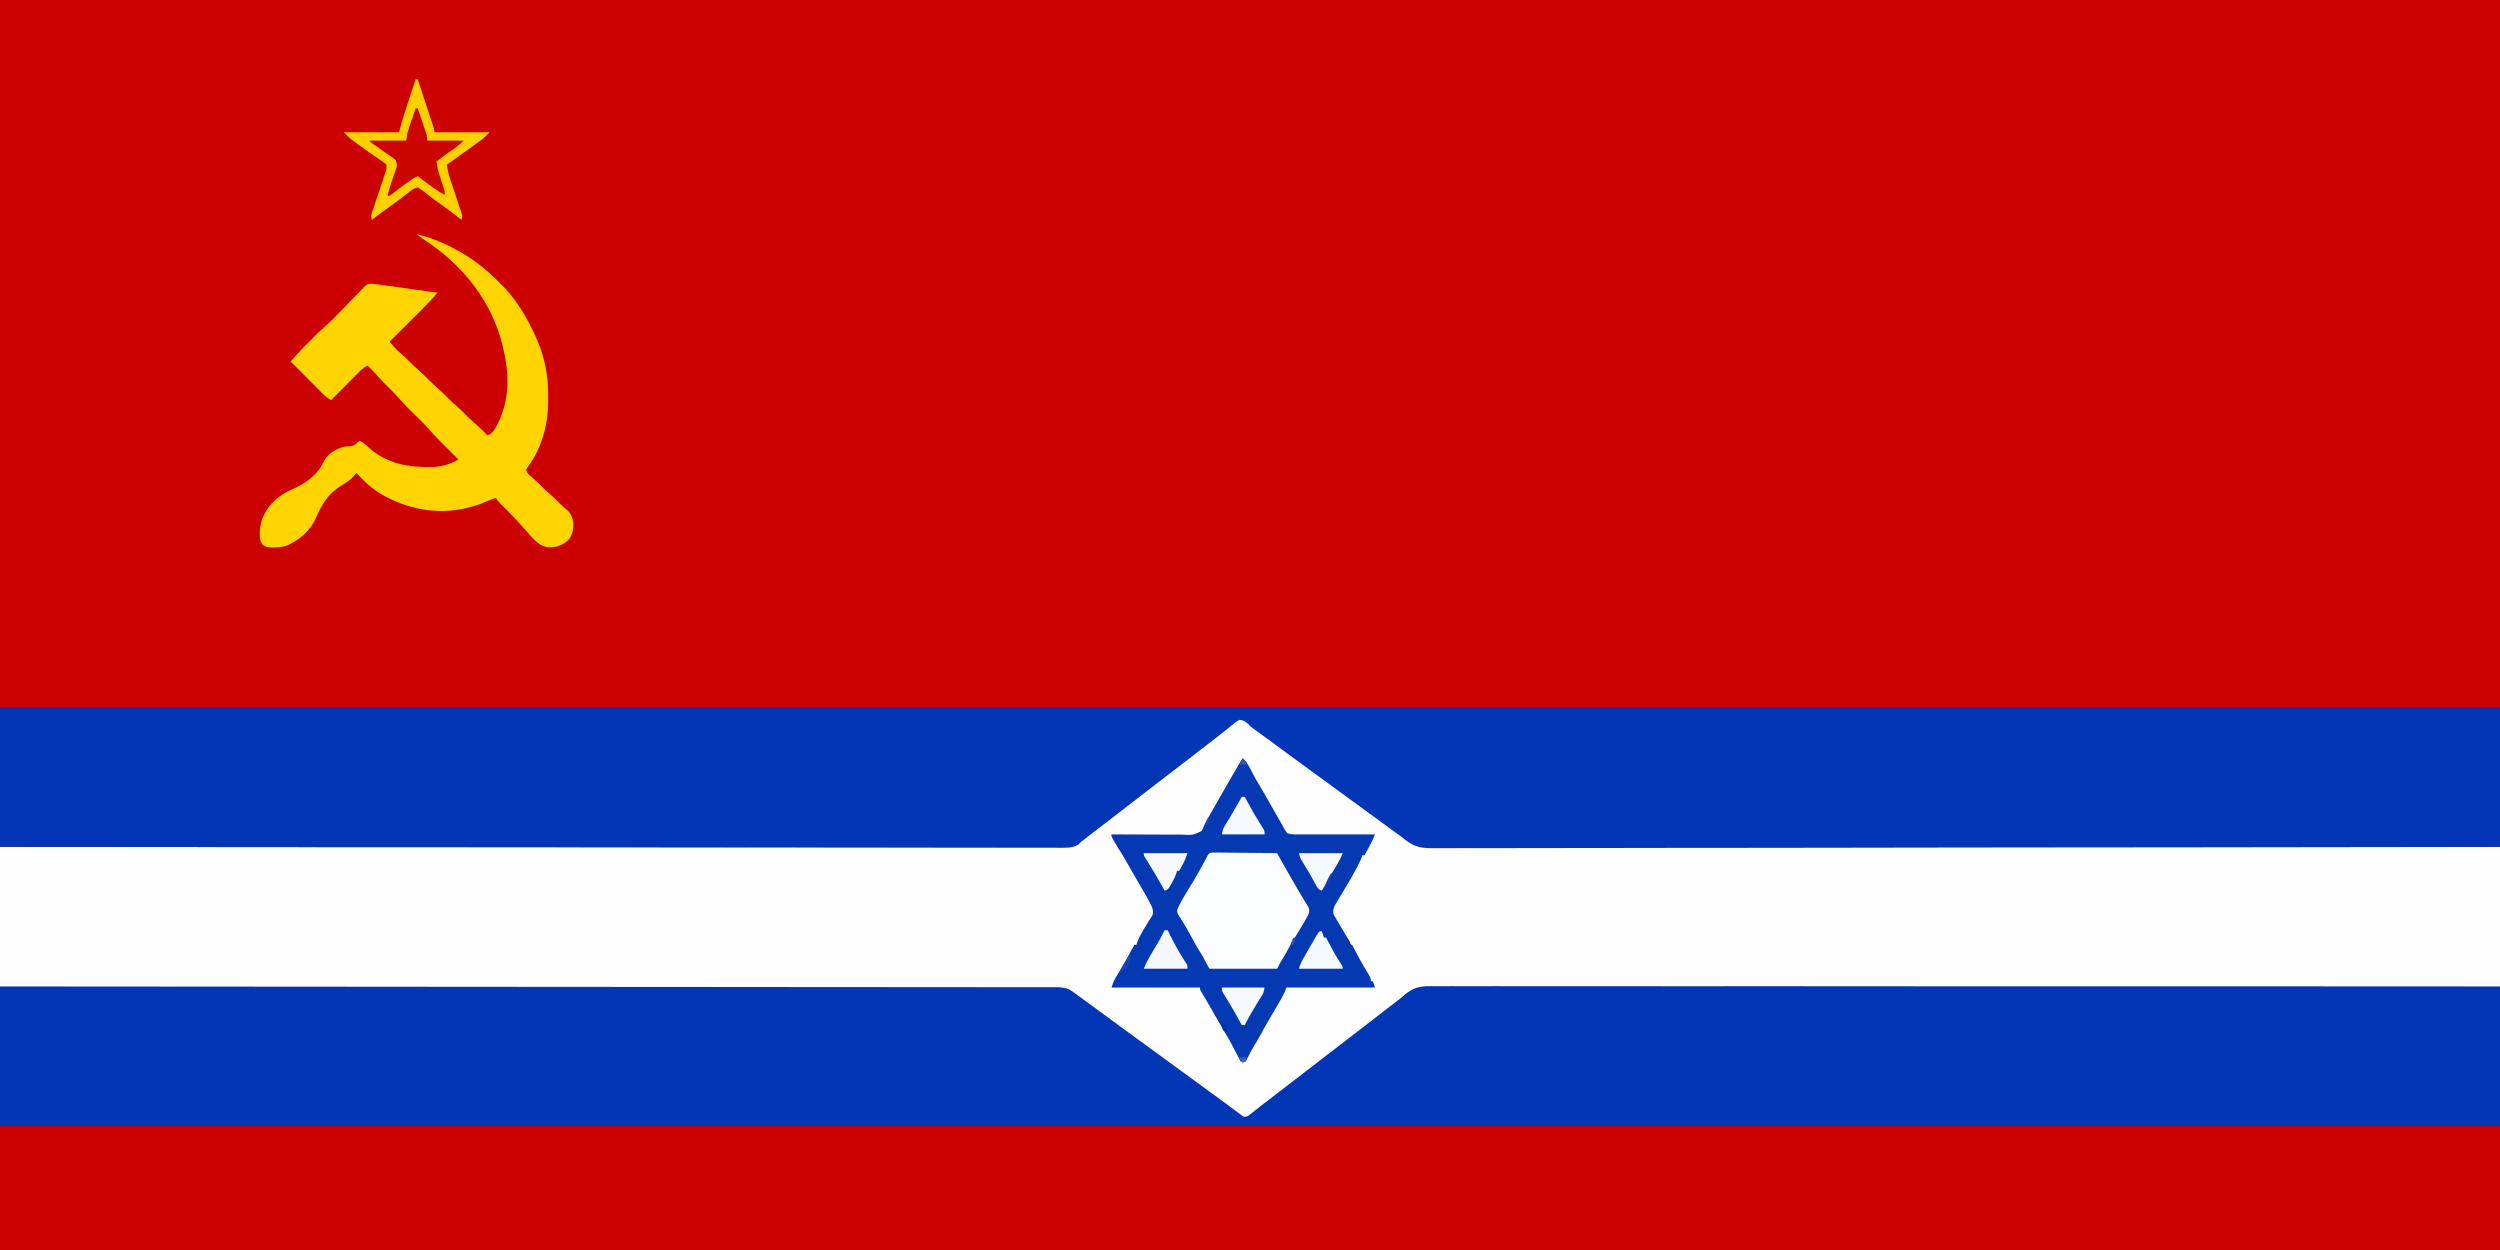 <?xml version="1.0" encoding="UTF-8"?>
<svg version="1.1" xmlns="http://www.w3.org/2000/svg" width="2400" height="1200">
<rect width="100%" height="100%" fill="#808080" stroke="none"/>
<path d="M0 0 C792 0 1584 0 2400 0 C2400 396 2400 792 2400 1200 C1608 1200 816 1200 0 1200 C0 804 0 408 0 0 Z " fill="#CC0000" transform="translate(0,0)"/>
<path d="M0 0 C3.876 1.866 6.328 4.197 9.461 7.105 C13.068 10.225 16.87 12.982 20.75 15.75 C21.524 16.302 22.298 16.854 23.095 17.423 C24.707 18.573 26.32 19.723 27.933 20.872 C31.943 23.75 35.908 26.688 39.875 29.625 C46.015 34.163 52.178 38.665 58.375 43.125 C65.377 48.165 72.331 53.267 79.27 58.395 C84.614 62.339 89.984 66.245 95.375 70.125 C102.377 75.165 109.331 80.267 116.27 85.395 C122.342 89.877 128.453 94.303 134.579 98.711 C141.095 103.406 147.56 108.169 154.008 112.957 C154.753 113.509 155.498 114.06 156.266 114.629 C156.916 115.112 157.566 115.595 158.235 116.092 C158.941 116.598 159.648 117.104 160.375 117.625 C161.256 118.306 162.137 118.987 163.045 119.689 C166.977 121.975 169.273 122.126 173.795 122.128 C174.526 122.134 175.256 122.14 176.009 122.146 C178.463 122.16 180.917 122.147 183.371 122.133 C185.153 122.137 186.936 122.144 188.718 122.152 C193.639 122.169 198.559 122.161 203.48 122.149 C208.825 122.14 214.17 122.155 219.514 122.167 C228.889 122.184 238.263 122.186 247.638 122.179 C261.578 122.169 275.518 122.181 289.457 122.198 C312.904 122.225 336.351 122.235 359.798 122.233 C383.021 122.232 406.243 122.239 429.466 122.257 C430.547 122.258 430.547 122.258 431.651 122.258 C438.236 122.263 444.821 122.269 451.406 122.274 C467.777 122.287 484.147 122.299 500.518 122.31 C501.636 122.311 501.636 122.311 502.777 122.312 C539.048 122.336 575.32 122.346 611.591 122.354 C624.179 122.357 636.767 122.36 649.355 122.363 C650.526 122.364 650.526 122.364 651.721 122.364 C688.009 122.373 724.297 122.393 760.585 122.416 C762.941 122.417 765.296 122.419 767.652 122.42 C783.263 122.43 798.874 122.44 814.485 122.45 C845.547 122.47 876.609 122.489 907.671 122.507 C909.15 122.508 910.63 122.509 912.109 122.51 C957.677 122.536 1003.244 122.558 1048.812 122.575 C1050.085 122.576 1051.358 122.576 1052.67 122.577 C1104.238 122.596 1155.807 122.61 1207.375 122.625 C1207.375 250.335 1207.375 378.045 1207.375 509.625 C415.375 509.625 -376.625 509.625 -1192.625 509.625 C-1192.625 381.915 -1192.625 254.205 -1192.625 122.625 C-1145.903 122.674 -1145.903 122.674 -1098.236 122.724 C-1077.439 122.744 -1056.641 122.763 -1035.843 122.78 C-1035.189 122.781 -1034.534 122.781 -1033.86 122.782 C-988.715 122.819 -943.57 122.84 -898.425 122.847 C-896.96 122.847 -895.494 122.848 -894.028 122.848 C-863.257 122.853 -832.487 122.856 -801.716 122.856 C-786.259 122.856 -770.802 122.856 -755.344 122.857 C-753.013 122.857 -750.681 122.857 -748.349 122.857 C-712.452 122.859 -676.554 122.871 -640.656 122.913 C-639.884 122.913 -639.113 122.914 -638.318 122.915 C-625.877 122.93 -613.436 122.945 -600.995 122.96 C-565.155 123.005 -529.315 123.043 -493.475 123.039 C-492.369 123.039 -492.369 123.039 -491.241 123.039 C-475.055 123.037 -458.868 123.032 -442.682 123.024 C-436.169 123.021 -429.656 123.018 -423.143 123.016 C-422.43 123.015 -421.717 123.015 -420.983 123.015 C-398.028 123.006 -375.074 123.035 -352.12 123.084 C-328.346 123.134 -304.573 123.142 -280.8 123.101 C-267.095 123.078 -253.39 123.089 -239.685 123.148 C-230.529 123.184 -221.373 123.177 -212.217 123.134 C-207 123.111 -201.785 123.107 -196.569 123.156 C-191.815 123.2 -187.066 123.188 -182.313 123.133 C-180.611 123.123 -178.908 123.132 -177.206 123.165 C-164.204 123.398 -156.943 119.606 -147.242 111.04 C-145.102 109.167 -142.853 107.453 -140.582 105.742 C-139.199 104.663 -137.818 103.582 -136.438 102.5 C-134.913 101.31 -133.388 100.12 -131.863 98.93 C-131.14 98.365 -130.416 97.8 -129.67 97.218 C-126.832 95.007 -123.979 92.815 -121.125 90.625 C-116.024 86.71 -110.947 82.765 -105.875 78.812 C-97.807 72.528 -89.692 66.309 -81.562 60.105 C-76.572 56.292 -71.6 52.456 -66.625 48.625 C-65.003 47.377 -63.382 46.13 -61.76 44.883 C-60.669 44.044 -59.579 43.205 -58.488 42.365 C-55.843 40.331 -53.198 38.297 -50.551 36.266 C-44.307 31.471 -38.085 26.651 -31.875 21.812 C-25.664 16.976 -19.438 12.161 -13.188 7.375 C-12.472 6.826 -11.756 6.277 -11.019 5.712 C-10.021 4.949 -10.021 4.949 -9.004 4.172 C-8.131 3.504 -8.131 3.504 -7.24 2.823 C-2.88 -0.411 -2.88 -0.411 0 0 Z " fill="#0236B7" transform="translate(1192.625,690.375)"/>
<path d="M0 0 C3.876 1.866 6.328 4.197 9.461 7.105 C13.068 10.225 16.87 12.982 20.75 15.75 C21.524 16.302 22.298 16.854 23.095 17.423 C24.707 18.573 26.32 19.723 27.933 20.872 C31.943 23.75 35.908 26.688 39.875 29.625 C46.015 34.163 52.178 38.665 58.375 43.125 C65.377 48.165 72.331 53.267 79.27 58.395 C84.614 62.339 89.984 66.245 95.375 70.125 C102.377 75.165 109.331 80.267 116.27 85.395 C122.342 89.877 128.453 94.303 134.579 98.711 C141.095 103.406 147.56 108.169 154.008 112.957 C154.753 113.509 155.498 114.06 156.266 114.629 C156.916 115.112 157.566 115.595 158.235 116.092 C158.941 116.598 159.648 117.104 160.375 117.625 C161.256 118.306 162.137 118.987 163.045 119.689 C166.977 121.975 169.273 122.126 173.795 122.128 C174.526 122.134 175.256 122.14 176.009 122.146 C178.463 122.16 180.917 122.147 183.371 122.133 C185.153 122.137 186.936 122.144 188.718 122.152 C193.639 122.169 198.559 122.161 203.48 122.149 C208.825 122.14 214.17 122.155 219.514 122.167 C228.889 122.184 238.263 122.186 247.638 122.179 C261.578 122.169 275.518 122.181 289.457 122.198 C312.904 122.225 336.351 122.235 359.798 122.233 C383.021 122.232 406.243 122.239 429.466 122.257 C430.547 122.258 430.547 122.258 431.651 122.258 C438.236 122.263 444.821 122.269 451.406 122.274 C467.777 122.287 484.147 122.299 500.518 122.31 C501.636 122.311 501.636 122.311 502.777 122.312 C539.048 122.336 575.32 122.346 611.591 122.354 C624.179 122.357 636.767 122.36 649.355 122.363 C650.526 122.364 650.526 122.364 651.721 122.364 C688.009 122.373 724.297 122.393 760.585 122.416 C762.941 122.417 765.296 122.419 767.652 122.42 C783.263 122.43 798.874 122.44 814.485 122.45 C845.547 122.47 876.609 122.489 907.671 122.507 C909.15 122.508 910.63 122.509 912.109 122.51 C988.532 122.554 1064.955 122.582 1141.378 122.606 C1142.976 122.606 1142.976 122.606 1144.605 122.607 C1165.529 122.613 1186.452 122.619 1207.375 122.625 C1207.375 166.845 1207.375 211.065 1207.375 256.625 C1194.35 256.615 1181.324 256.606 1167.904 256.596 C1159.067 256.589 1150.23 256.583 1141.393 256.577 C1140.245 256.577 1139.097 256.576 1137.914 256.575 C1061.91 256.525 985.906 256.486 909.902 256.488 C908.42 256.488 906.938 256.488 905.456 256.488 C874.349 256.488 843.242 256.491 812.134 256.496 C796.508 256.499 780.882 256.501 765.255 256.503 C762.898 256.503 760.541 256.503 758.184 256.503 C721.889 256.508 685.594 256.504 649.299 256.475 C648.519 256.474 647.739 256.474 646.935 256.473 C634.354 256.463 621.773 256.452 609.193 256.441 C572.954 256.41 536.715 256.384 500.476 256.393 C499.731 256.393 498.986 256.394 498.218 256.394 C481.856 256.398 465.494 256.405 449.133 256.414 C442.549 256.418 435.966 256.421 429.382 256.424 C428.662 256.424 427.941 256.425 427.199 256.425 C403.987 256.436 380.776 256.416 357.565 256.379 C333.53 256.341 309.496 256.338 285.462 256.376 C271.602 256.397 257.744 256.39 243.885 256.343 C234.63 256.315 225.376 256.322 216.121 256.36 C210.845 256.38 205.571 256.384 200.295 256.344 C195.493 256.308 190.693 256.319 185.89 256.365 C184.166 256.374 182.443 256.366 180.719 256.34 C167.936 256.154 161.8 258.922 152.375 267.625 C150.239 269.336 148.062 270.978 145.875 272.625 C145.268 273.092 144.661 273.559 144.036 274.04 C141.459 276.023 138.88 278.005 136.301 279.984 C130.057 284.779 123.835 289.599 117.625 294.438 C109.557 300.722 101.442 306.941 93.312 313.145 C89.355 316.168 85.41 319.208 81.465 322.246 C79.417 323.823 77.367 325.399 75.316 326.973 C69.067 331.771 62.84 336.595 56.625 341.438 C48.557 347.722 40.442 353.941 32.312 360.145 C29.947 361.952 27.586 363.764 25.227 365.58 C23.661 366.785 22.092 367.988 20.523 369.191 C18.267 370.936 16.023 372.692 13.789 374.465 C13.197 374.931 12.605 375.396 11.995 375.876 C10.858 376.771 9.726 377.672 8.599 378.579 C4.712 381.625 4.712 381.625 1.375 381.625 C-0.424 380.546 -0.424 380.546 -2.441 379.02 C-3.196 378.455 -3.951 377.89 -4.729 377.309 C-5.54 376.691 -6.351 376.074 -7.188 375.438 C-8.917 374.141 -10.648 372.846 -12.379 371.551 C-13.696 370.562 -13.696 370.562 -15.04 369.553 C-18.868 366.698 -22.744 363.91 -26.625 361.125 C-33.628 356.086 -40.581 350.983 -47.52 345.855 C-52.864 341.911 -58.234 338.005 -63.625 334.125 C-70.627 329.085 -77.581 323.983 -84.52 318.855 C-89.864 314.911 -95.234 311.005 -100.625 307.125 C-110.819 299.785 -120.919 292.32 -131.021 284.854 C-139.861 278.323 -148.715 271.812 -157.625 265.375 C-158.385 264.826 -159.145 264.277 -159.928 263.711 C-166.981 258.567 -166.981 258.567 -175.564 257.37 C-176.636 257.365 -176.636 257.365 -177.73 257.36 C-180.149 257.352 -182.567 257.358 -184.986 257.363 C-186.736 257.36 -188.486 257.356 -190.236 257.351 C-195.08 257.34 -199.925 257.342 -204.77 257.346 C-210.026 257.347 -215.283 257.337 -220.54 257.329 C-229.765 257.316 -238.99 257.31 -248.215 257.309 C-261.932 257.308 -275.65 257.295 -289.367 257.28 C-312.439 257.255 -335.511 257.239 -358.583 257.228 C-381.437 257.218 -404.29 257.203 -427.144 257.183 C-428.208 257.182 -428.208 257.182 -429.293 257.181 C-435.772 257.175 -442.25 257.17 -448.729 257.164 C-464.835 257.149 -480.941 257.136 -497.047 257.122 C-497.78 257.122 -498.514 257.121 -499.27 257.12 C-534.963 257.091 -570.657 257.069 -606.351 257.047 C-618.74 257.039 -631.129 257.032 -643.518 257.024 C-644.287 257.024 -645.055 257.023 -645.847 257.023 C-681.555 257 -717.263 256.973 -752.971 256.944 C-755.289 256.942 -757.607 256.941 -759.925 256.939 C-775.284 256.926 -790.644 256.914 -806.004 256.901 C-836.566 256.876 -867.129 256.852 -897.692 256.828 C-899.147 256.827 -900.603 256.826 -902.059 256.825 C-977.264 256.765 -1052.469 256.715 -1127.674 256.666 C-1129.246 256.665 -1129.246 256.665 -1130.85 256.664 C-1151.441 256.651 -1172.033 256.638 -1192.625 256.625 C-1192.625 212.405 -1192.625 168.185 -1192.625 122.625 C-1173.304 122.646 -1173.304 122.646 -1153.592 122.668 C-1144.853 122.677 -1136.113 122.686 -1127.374 122.695 C-1125.671 122.697 -1125.671 122.697 -1123.934 122.698 C-1048.764 122.774 -973.595 122.835 -898.425 122.847 C-896.96 122.847 -895.494 122.848 -894.028 122.848 C-863.257 122.853 -832.487 122.856 -801.716 122.856 C-786.259 122.856 -770.802 122.856 -755.344 122.857 C-753.013 122.857 -750.681 122.857 -748.349 122.857 C-712.452 122.859 -676.554 122.871 -640.656 122.913 C-639.884 122.913 -639.113 122.914 -638.318 122.915 C-625.877 122.93 -613.436 122.945 -600.995 122.96 C-565.155 123.005 -529.315 123.043 -493.475 123.039 C-492.369 123.039 -492.369 123.039 -491.241 123.039 C-475.055 123.037 -458.868 123.032 -442.682 123.024 C-436.169 123.021 -429.656 123.018 -423.143 123.016 C-422.43 123.015 -421.717 123.015 -420.983 123.015 C-398.028 123.006 -375.074 123.035 -352.12 123.084 C-328.346 123.134 -304.573 123.142 -280.8 123.101 C-267.095 123.078 -253.39 123.089 -239.685 123.148 C-230.529 123.184 -221.373 123.177 -212.217 123.134 C-207 123.111 -201.785 123.107 -196.569 123.156 C-191.815 123.2 -187.066 123.188 -182.313 123.133 C-180.611 123.123 -178.908 123.132 -177.206 123.165 C-164.204 123.398 -156.943 119.606 -147.242 111.04 C-145.102 109.167 -142.853 107.453 -140.582 105.742 C-139.199 104.663 -137.818 103.582 -136.438 102.5 C-134.913 101.31 -133.388 100.12 -131.863 98.93 C-131.14 98.365 -130.416 97.8 -129.67 97.218 C-126.832 95.007 -123.979 92.815 -121.125 90.625 C-116.024 86.71 -110.947 82.765 -105.875 78.812 C-97.807 72.528 -89.692 66.309 -81.562 60.105 C-76.572 56.292 -71.6 52.456 -66.625 48.625 C-65.003 47.377 -63.382 46.13 -61.76 44.883 C-60.669 44.044 -59.579 43.205 -58.488 42.365 C-55.843 40.331 -53.198 38.297 -50.551 36.266 C-44.307 31.471 -38.085 26.651 -31.875 21.812 C-25.664 16.976 -19.438 12.161 -13.188 7.375 C-12.472 6.826 -11.756 6.277 -11.019 5.712 C-10.021 4.949 -10.021 4.949 -9.004 4.172 C-8.131 3.504 -8.131 3.504 -7.24 2.823 C-2.88 -0.411 -2.88 -0.411 0 0 Z " fill="#FEFEFE" transform="translate(1192.625,690.375)"/>
<path d="M0 0 C792 0 1584 0 2400 0 C2400 44.22 2400 88.44 2400 134 C2352.513 134.081 2352.513 134.081 2334.092 134.111 C2332.372 134.114 2332.372 134.114 2330.618 134.117 C2254.697 134.24 2178.776 134.352 2102.856 134.423 C2101.375 134.425 2099.895 134.426 2098.414 134.428 C2067.34 134.457 2036.265 134.484 2005.19 134.509 C1989.58 134.521 1973.97 134.534 1958.36 134.547 C1956.005 134.549 1953.651 134.551 1951.296 134.553 C1915.04 134.584 1878.785 134.623 1842.529 134.687 C1841.36 134.689 1841.36 134.689 1840.167 134.691 C1827.601 134.713 1815.035 134.736 1802.468 134.759 C1766.27 134.825 1730.071 134.885 1693.872 134.911 C1693.128 134.912 1692.383 134.912 1691.616 134.913 C1675.271 134.925 1658.926 134.934 1642.581 134.94 C1636.004 134.943 1629.427 134.946 1622.85 134.949 C1622.13 134.949 1621.41 134.949 1620.669 134.95 C1597.483 134.961 1574.298 135.003 1551.113 135.063 C1527.104 135.124 1503.095 135.15 1479.086 135.135 C1465.243 135.127 1451.4 135.148 1437.557 135.208 C1428.311 135.245 1419.066 135.247 1409.82 135.218 C1404.551 135.203 1399.283 135.204 1394.013 135.249 C1389.215 135.289 1384.419 135.284 1379.621 135.241 C1377.9 135.234 1376.179 135.244 1374.458 135.272 C1361.614 135.472 1354.701 132.308 1345 124 C1343.467 122.874 1341.924 121.759 1340.363 120.672 C1339.013 119.699 1337.662 118.725 1336.312 117.75 C1335.566 117.211 1334.82 116.672 1334.051 116.117 C1327.707 111.528 1321.404 106.885 1315.107 102.231 C1309.762 98.286 1304.391 94.381 1299 90.5 C1291.998 85.46 1285.044 80.358 1278.105 75.23 C1272.761 71.286 1267.391 67.38 1262 63.5 C1253.422 57.323 1244.91 51.061 1236.409 44.779 C1233.163 42.382 1229.915 39.987 1226.666 37.593 C1225.069 36.416 1223.473 35.239 1221.877 34.061 C1218.132 31.299 1214.381 28.547 1210.613 25.816 C1209.928 25.318 1209.242 24.82 1208.536 24.307 C1207.266 23.385 1205.993 22.466 1204.718 21.55 C1202.267 19.769 1200.037 18.039 1197.965 15.82 C1195.276 13.329 1193.672 12.441 1190 12 C1186.962 13.48 1184.512 15.582 1181.938 17.75 C1180.414 18.975 1178.891 20.201 1177.367 21.426 C1176.249 22.344 1176.249 22.344 1175.108 23.28 C1172.307 25.565 1169.442 27.751 1166.562 29.938 C1161.444 33.877 1156.346 37.843 1151.25 41.812 C1143.182 48.097 1135.067 54.316 1126.937 60.52 C1121.947 64.333 1116.975 68.169 1112 72 C1110.378 73.248 1108.757 74.495 1107.135 75.742 C1106.044 76.581 1104.954 77.42 1103.863 78.26 C1101.218 80.294 1098.573 82.328 1095.926 84.359 C1089.682 89.154 1083.46 93.974 1077.25 98.812 C1069.861 104.568 1062.435 110.273 1054.988 115.953 C1052.417 117.915 1049.852 119.883 1047.293 121.859 C1046.713 122.307 1046.134 122.755 1045.536 123.216 C1044 124.403 1042.465 125.592 1040.93 126.781 C1039.479 127.88 1039.479 127.88 1038 129 C1037.134 129.858 1036.269 130.716 1035.377 131.6 C1029.334 135.844 1021.106 134.674 1014.037 134.615 C1012.271 134.619 1010.504 134.625 1008.738 134.633 C1003.866 134.648 998.994 134.632 994.122 134.611 C988.828 134.594 983.535 134.606 978.241 134.614 C968.958 134.625 959.675 134.616 950.392 134.596 C936.588 134.566 922.784 134.564 908.98 134.569 C885.761 134.575 862.542 134.559 839.323 134.529 C816.327 134.499 793.332 134.48 770.336 134.474 C769.622 134.474 768.908 134.474 768.172 134.474 C761.651 134.472 755.129 134.471 748.608 134.47 C732.395 134.466 716.183 134.462 699.97 134.456 C699.232 134.455 698.494 134.455 697.733 134.455 C661.816 134.442 625.899 134.41 589.981 134.377 C577.516 134.366 565.052 134.354 552.587 134.343 C551.814 134.343 551.041 134.342 550.244 134.341 C514.309 134.31 478.375 134.291 442.44 134.276 C440.107 134.275 437.774 134.274 435.441 134.273 C419.982 134.266 404.522 134.26 389.063 134.253 C358.302 134.241 327.541 134.227 296.78 134.213 C295.315 134.212 293.85 134.211 292.385 134.211 C216.707 134.175 141.029 134.118 65.351 134.056 C63.769 134.054 63.769 134.054 62.155 134.053 C41.437 134.036 20.718 134.018 0 134 C0 89.78 0 45.56 0 0 Z " fill="#0236B7" transform="translate(0,679)"/>
<path d="M0 0 C792 0 1584 0 2400 0 C2400 39.27 2400 78.54 2400 119 C1608 119 816 119 0 119 C0 79.73 0 40.46 0 0 Z " fill="#CC0000" transform="translate(0,1081)"/>
<path d="M0 0 C3.637 3.217 5.715 6.849 7.875 11.125 C8.58 12.484 9.287 13.842 9.996 15.199 C10.339 15.856 10.682 16.512 11.035 17.189 C12.696 20.306 14.548 23.3 16.391 26.312 C18.39 29.651 20.289 33.041 22.188 36.438 C25.664 42.651 29.187 48.836 32.75 55 C33.198 55.777 33.645 56.553 34.106 57.353 C34.54 58.103 34.975 58.853 35.422 59.625 C35.988 60.603 35.988 60.603 36.565 61.602 C37.039 62.393 37.512 63.185 38 64 C38.311 64.643 38.622 65.286 38.943 65.949 C40.134 68.205 41.301 70.093 43 72 C46.182 72.839 48.097 73.08 51.279 73 C52.099 73.011 52.919 73.022 53.764 73.033 C56.465 73.06 59.162 73.03 61.863 73 C63.739 73.008 65.616 73.019 67.492 73.033 C72.422 73.061 77.352 73.042 82.283 73.013 C87.317 72.991 92.351 73.015 97.385 73.035 C107.257 73.068 117.128 73.05 127 73 C125.809 76.013 124.593 78.917 123.055 81.77 C122.7 82.43 122.346 83.091 121.98 83.771 C121.616 84.445 121.251 85.119 120.875 85.812 C120.502 86.505 120.13 87.198 119.746 87.912 C118.833 89.609 117.917 91.305 117 93 C116.34 93 115.68 93 115 93 C114.737 93.695 114.474 94.39 114.203 95.105 C108.907 107.847 101.143 119.73 94.172 131.594 C93.625 132.531 93.077 133.468 92.514 134.434 C91.59 135.999 90.652 137.556 89.689 139.098 C87.515 142.637 86.618 144.865 87 149 C87.893 151.218 87.893 151.218 89.23 153.328 C89.704 154.129 90.178 154.929 90.666 155.754 C91.168 156.578 91.67 157.401 92.188 158.25 C93.161 159.88 94.134 161.51 95.105 163.141 C95.824 164.34 95.824 164.34 96.556 165.564 C98.015 168.025 99.451 170.496 100.863 172.984 C101.275 173.709 101.687 174.433 102.111 175.179 C103 177 103 177 103 179 C103.66 179 104.32 179 105 179 C105.58 180.111 106.16 181.222 106.758 182.367 C110.595 189.685 114.46 196.934 118.781 203.98 C123 210.971 123 210.971 123 214 C123.66 214 124.32 214 125 214 C125.66 215.98 126.32 217.96 127 220 C98.95 220 70.9 220 42 220 C41.34 221.65 40.68 223.3 40 225 C36.341 232.268 32.112 239.236 27.964 246.232 C24.355 252.34 20.903 258.528 17.481 264.742 C15.29 268.711 13.054 272.633 10.688 276.5 C7.821 281.187 5.38 286.051 3 291 C2.34 291 1.68 291 1 291 C0.67 291.66 0.34 292.32 0 293 C0 292.34 0 291.68 0 291 C-0.66 291 -1.32 291 -2 291 C-2.302 290.416 -2.604 289.832 -2.915 289.231 C-4.315 286.527 -5.72 283.826 -7.125 281.125 C-7.599 280.207 -8.074 279.289 -8.562 278.344 C-11.42 272.861 -14.428 267.515 -17.643 262.233 C-19.38 259.374 -21.038 256.473 -22.688 253.562 C-26.037 247.673 -29.418 241.801 -32.812 235.938 C-33.281 235.128 -33.749 234.319 -34.231 233.485 C-34.677 232.715 -35.123 231.945 -35.582 231.152 C-36 230.429 -36.419 229.706 -36.85 228.96 C-37.816 227.314 -38.816 225.687 -39.824 224.066 C-41 222 -41 222 -41 220 C-69.05 220 -97.1 220 -126 220 C-124.567 215.701 -123.6 213.022 -121.312 209.375 C-120.781 208.513 -120.25 207.65 -119.703 206.762 C-119.141 205.85 -118.579 204.939 -118 204 C-113.1 195.785 -108.483 187.448 -104 179 C-103.34 179 -102.68 179 -102 179 C-101.747 178.149 -101.495 177.298 -101.234 176.422 C-99.909 172.747 -98.219 169.623 -96.25 166.25 C-95.899 165.641 -95.549 165.032 -95.188 164.404 C-93.555 161.582 -91.88 158.815 -90.105 156.078 C-89.555 155.227 -89.005 154.377 -88.438 153.5 C-87.941 152.768 -87.445 152.036 -86.934 151.281 C-85.627 148.089 -86.088 146.308 -87 143 C-88.078 140.645 -89.18 138.44 -90.438 136.188 C-90.965 135.22 -90.965 135.22 -91.504 134.232 C-94.623 128.564 -97.901 122.99 -101.206 117.429 C-104.15 112.472 -107.005 107.473 -109.812 102.438 C-112.351 97.891 -114.934 93.396 -117.738 89.008 C-119.477 86.241 -121.147 83.437 -122.812 80.625 C-123.719 79.097 -123.719 79.097 -124.645 77.539 C-126 75 -126 75 -126 73 C-124.961 73.01 -123.922 73.019 -122.851 73.029 C-113.052 73.114 -103.254 73.146 -93.454 73.127 C-88.416 73.119 -83.379 73.129 -78.341 73.182 C-73.478 73.232 -68.616 73.233 -63.753 73.201 C-61.899 73.197 -60.045 73.211 -58.191 73.242 C-48.223 73.806 -48.223 73.806 -39.599 69.872 C-38.026 67.288 -36.974 64.857 -36 62 C-35.454 61.063 -34.907 60.125 -34.344 59.159 C-33.714 58.052 -33.714 58.052 -33.07 56.922 C-32.589 56.079 -32.109 55.235 -31.613 54.367 C-31.122 53.503 -30.631 52.64 -30.125 51.75 C-29.601 50.831 -29.077 49.912 -28.537 48.965 C-27.024 46.311 -25.512 43.655 -24 41 C-19.459 33.029 -14.898 25.07 -10.312 17.125 C-9.861 16.34 -9.409 15.555 -8.943 14.746 C-6.063 9.764 -3.083 4.858 0 0 Z " fill="#0539B4" transform="translate(1193,728)"/>
<path d="M0 0 C6.473 1.288 12.391 3.079 18.5 5.562 C19.367 5.915 20.235 6.267 21.128 6.63 C41.18 14.946 58.969 26.281 74.478 41.513 C75.994 42.994 77.535 44.446 79.082 45.895 C94.995 61.012 106.343 79.967 115 100 C115.451 101.033 115.902 102.065 116.367 103.129 C122.852 118.897 126.187 135.367 126.185 152.355 C126.187 154.466 126.206 156.577 126.225 158.688 C126.325 182.402 120.399 205.177 105.934 224.301 C105.626 224.862 105.317 225.422 105 226 C106.105 229.315 106.876 229.97 109.5 232.125 C112.651 234.792 115.606 237.556 118.5 240.5 C121.859 243.905 125.331 247.07 128.961 250.18 C132.078 252.962 134.971 255.958 137.895 258.941 C139.638 260.646 141.366 262.107 143.312 263.562 C147.486 267.348 149.582 271.073 150.383 276.68 C150.64 282.88 149.907 288.043 146 293 C139.755 298.755 134.6 300.525 126.117 300.383 C116.248 299.171 109.927 289.895 103.704 282.897 C100.624 279.468 97.467 276.111 94.312 272.75 C93.677 272.071 93.041 271.391 92.385 270.691 C88.227 266.262 83.999 261.929 79.637 257.699 C78 256 78 256 76 253 C72.086 254.251 68.37 255.69 64.625 257.375 C59.737 259.435 54.884 260.969 49.75 262.25 C49.101 262.413 48.452 262.576 47.784 262.744 C19.384 269.525 -9.949 263.633 -34.77 248.953 C-43.723 243.449 -50.849 236.614 -58 229 C-58.616 229.785 -59.232 230.57 -59.867 231.379 C-63.265 235.555 -67.126 238.094 -71.75 240.75 C-84.899 248.632 -91.153 259.109 -97.02 272.918 C-102.238 283.999 -110.298 291.367 -121 297 C-121.918 297.514 -121.918 297.514 -122.855 298.039 C-127.433 300.202 -132.191 300.366 -137.188 300.5 C-137.877 300.531 -138.567 300.562 -139.278 300.593 C-142.961 300.594 -144.899 300.069 -147.953 297.98 C-150.532 294.225 -150.726 291.217 -150.562 286.812 C-150.544 286.054 -150.526 285.296 -150.508 284.515 C-149.996 272.532 -144.198 262.873 -135.539 254.668 C-130.659 250.621 -125.761 247.58 -120 245 C-106.058 238.681 -95.132 231.12 -88.5 216.75 C-84.931 210.208 -77.804 206.521 -71 204 C-68.416 203.65 -65.877 203.506 -63.273 203.379 C-59.479 202.746 -57.634 200.703 -55 198 C-51.533 199.49 -49.309 201.496 -46.625 204.125 C-28.618 220.524 -6.985 224.002 16.639 223.244 C24.745 222.655 33.19 220.54 40 216 C39.34 215.345 38.68 214.69 38 214.016 C35.517 211.55 33.037 209.082 30.558 206.613 C29.491 205.551 28.423 204.49 27.355 203.43 C22.007 198.125 16.753 192.809 11.858 187.078 C7.628 182.346 3.017 177.956 -1.5 173.5 C-7.322 167.756 -13.091 162.038 -18.408 155.814 C-21.119 152.724 -24.064 149.875 -27 147 C-31.354 142.696 -35.575 138.363 -39.535 133.688 C-41.885 130.981 -44.435 128.502 -47 126 C-49.953 127.33 -52.024 128.778 -54.3 131.073 C-54.92 131.693 -55.54 132.314 -56.18 132.953 C-56.837 133.621 -57.495 134.289 -58.172 134.977 C-58.854 135.662 -59.537 136.347 -60.24 137.053 C-62.415 139.239 -64.582 141.432 -66.75 143.625 C-68.225 145.11 -69.7 146.594 -71.176 148.078 C-74.789 151.714 -78.396 155.355 -82 159 C-85.137 157.609 -87.255 155.99 -89.667 153.56 C-90.718 152.509 -90.718 152.509 -91.789 151.437 C-92.534 150.682 -93.279 149.927 -94.047 149.148 C-94.818 148.374 -95.589 147.6 -96.384 146.803 C-98.844 144.332 -101.297 141.853 -103.75 139.375 C-105.418 137.697 -107.085 136.02 -108.754 134.344 C-112.841 130.234 -116.923 126.119 -121 122 C-117.306 117.598 -113.51 113.382 -109.445 109.312 C-108.94 108.806 -108.435 108.3 -107.914 107.779 C-106.855 106.719 -105.795 105.66 -104.733 104.603 C-103.132 103.007 -101.536 101.406 -99.941 99.805 C-98.901 98.765 -97.861 97.726 -96.82 96.688 C-95.895 95.763 -94.97 94.839 -94.016 93.887 C-91.804 91.724 -89.505 89.694 -87.157 87.679 C-82.731 83.84 -78.706 79.675 -74.66 75.441 C-73.088 73.822 -71.514 72.205 -69.939 70.588 C-67.488 68.068 -65.044 65.543 -62.62 62.996 C-60.259 60.519 -57.869 58.072 -55.473 55.629 C-54.757 54.863 -54.041 54.098 -53.303 53.309 C-47.567 47.541 -47.567 47.541 -42.818 47.414 C-41.207 47.563 -39.601 47.764 -38 48 C-37.002 48.112 -36.005 48.225 -34.977 48.34 C-31.454 48.758 -27.946 49.247 -24.434 49.75 C-22.522 50.016 -22.522 50.016 -20.571 50.288 C-17.212 50.756 -13.853 51.232 -10.495 51.708 C-7.057 52.196 -3.617 52.676 -0.178 53.156 C6.549 54.097 13.275 55.046 20 56 C15.186 61.798 10.008 67.123 4.664 72.434 C3.785 73.312 2.905 74.189 1.999 75.094 C-0.79 77.878 -3.582 80.658 -6.375 83.438 C-8.275 85.332 -10.175 87.228 -12.074 89.123 C-16.714 93.751 -21.356 98.377 -26 103 C-25.043 104.129 -24.084 105.257 -23.124 106.384 C-22.59 107.012 -22.056 107.64 -21.506 108.287 C-19.874 110.143 -18.16 111.745 -16.25 113.312 C-13.005 116.068 -9.99 118.969 -7 122 C-4.084 124.952 -1.154 127.804 2 130.5 C6.076 133.985 9.796 137.781 13.562 141.594 C15.65 143.654 17.772 145.595 20 147.5 C24.076 150.985 27.796 154.781 31.562 158.594 C33.65 160.654 35.772 162.595 38 164.5 C42.073 167.982 45.79 171.776 49.555 175.586 C52.281 178.278 55.129 180.773 58.039 183.262 C61.518 186.345 64.753 189.676 68 193 C73.959 190.881 76.313 184.496 79 179.172 C89.511 156.349 88.676 133.072 83 109 C82.735 107.876 82.735 107.876 82.465 106.729 C71.695 62.883 43.141 28.243 5.792 4.179 C3.796 2.866 1.878 1.476 0 0 Z " fill="#FED500" transform="translate(400,225)"/>
<path d="M0 0 C1.148 0.011 2.296 0.022 3.479 0.034 C4.78 0.034 6.081 0.034 7.422 0.035 C8.842 0.06 10.263 0.086 11.683 0.113 C13.136 0.122 14.589 0.129 16.042 0.134 C19.865 0.154 23.687 0.203 27.509 0.258 C31.41 0.309 35.311 0.332 39.213 0.357 C46.866 0.411 54.519 0.496 62.172 0.601 C62.511 1.213 62.85 1.825 63.2 2.455 C63.648 3.261 64.095 4.066 64.556 4.897 C64.998 5.694 65.441 6.491 65.897 7.313 C70.277 15.177 74.796 22.965 79.305 30.756 C80.254 32.397 81.202 34.038 82.148 35.681 C84.208 39.252 86.28 42.807 88.465 46.304 C89.11 47.351 89.756 48.398 90.422 49.476 C90.984 50.361 91.546 51.245 92.125 52.156 C93.447 55.245 93.265 56.441 92.172 59.601 C91.056 61.806 89.858 63.97 88.609 66.101 C88.254 66.711 87.899 67.32 87.533 67.948 C84.462 73.191 81.253 78.347 78.047 83.508 C75.773 87.26 73.686 91.093 71.617 94.961 C69.674 98.51 67.582 101.96 65.468 105.41 C64.278 107.422 63.217 109.51 62.172 111.601 C40.722 111.601 19.272 111.601 -2.828 111.601 C-5.138 107.311 -7.448 103.021 -9.828 98.601 C-11.697 95.592 -11.697 95.592 -13.594 92.601 C-15.59 89.368 -17.353 86.011 -19.157 82.668 C-21.032 79.228 -22.951 75.817 -24.891 72.414 C-25.23 71.816 -25.568 71.219 -25.917 70.603 C-27.791 67.323 -29.769 64.162 -31.891 61.039 C-33.828 57.601 -33.828 57.601 -33.703 55.355 C-32.529 51.66 -30.704 48.436 -28.766 45.101 C-28.361 44.393 -27.956 43.684 -27.539 42.954 C-24.459 37.598 -21.217 32.351 -17.946 27.109 C-14.049 20.75 -10.534 14.159 -6.96 7.615 C-6.587 6.95 -6.213 6.286 -5.828 5.601 C-5.44 4.746 -5.052 3.892 -4.652 3.011 C-2.828 0.601 -2.828 0.601 0 0 Z " fill="#FCFDFE" transform="translate(1163.828,818.399)"/>
<path d="M0 0 C0.66 0 1.32 0 2 0 C4.283 6.94 6.561 13.882 8.836 20.825 C9.611 23.188 10.387 25.551 11.164 27.914 C12.279 31.304 13.39 34.695 14.5 38.086 C14.85 39.147 15.2 40.209 15.561 41.303 C15.881 42.283 16.201 43.264 16.531 44.275 C16.815 45.141 17.1 46.007 17.393 46.899 C18 49 18 49 18 51 C35.49 51 52.98 51 71 51 C65.372 56.628 65.372 56.628 61.953 59.129 C61.198 59.684 60.443 60.238 59.665 60.81 C58.868 61.388 58.071 61.967 57.25 62.562 C56.424 63.167 55.598 63.771 54.747 64.393 C46.565 70.357 38.298 76.199 30 82 C30.624 87.974 32.267 93.31 34.195 98.984 C34.835 100.908 35.474 102.831 36.113 104.754 C37.122 107.766 38.134 110.777 39.149 113.787 C40.13 116.704 41.101 119.625 42.07 122.547 C42.379 123.45 42.687 124.353 43.004 125.284 C43.282 126.122 43.559 126.96 43.844 127.823 C44.216 128.927 44.216 128.927 44.595 130.054 C45 132 45 132 44 135 C43.224 134.394 42.448 133.788 41.648 133.164 C35.327 128.252 28.95 123.445 22.394 118.849 C19.185 116.592 16.046 114.276 12.957 111.855 C12.286 111.338 11.615 110.82 10.923 110.287 C9.624 109.282 8.336 108.262 7.061 107.227 C5.105 105.662 5.105 105.662 2 104 C-2.382 104.721 -5.521 107.777 -8.938 110.5 C-13.565 114.144 -18.251 117.664 -23.062 121.062 C-29.466 125.592 -35.75 130.261 -42 135 C-43.143 131.572 -42.853 130.817 -41.737 127.5 C-41.436 126.592 -41.136 125.685 -40.826 124.749 C-40.493 123.771 -40.16 122.793 -39.816 121.785 C-39.482 120.778 -39.148 119.771 -38.803 118.733 C-37.731 115.506 -36.648 112.284 -35.562 109.062 C-34.482 105.844 -33.403 102.625 -32.333 99.403 C-31.665 97.397 -30.992 95.392 -30.313 93.39 C-30.009 92.479 -29.706 91.568 -29.393 90.629 C-29.123 89.83 -28.854 89.031 -28.576 88.207 C-27.832 85.735 -27.832 85.735 -28 82 C-30.399 80.016 -32.723 78.327 -35.312 76.625 C-36.867 75.566 -38.421 74.504 -39.973 73.441 C-40.791 72.885 -41.61 72.328 -42.454 71.754 C-46.78 68.774 -51.017 65.673 -55.25 62.562 C-56.047 61.984 -56.844 61.405 -57.665 60.809 C-58.42 60.255 -59.175 59.7 -59.953 59.129 C-60.615 58.645 -61.276 58.161 -61.958 57.662 C-64.464 55.622 -66.715 53.285 -69 51 C-51.51 51 -34.02 51 -16 51 C-14.515 45.555 -14.515 45.555 -13 40 C-11.976 36.716 -10.937 33.443 -9.863 30.176 C-9.579 29.304 -9.295 28.431 -9.002 27.533 C-8.108 24.792 -7.21 22.052 -6.312 19.312 C-5.7 17.436 -5.087 15.559 -4.475 13.682 C-2.986 9.12 -1.494 4.56 0 0 Z " fill="#FDD100" transform="translate(399,76)"/>
<path d="M0 0 C0.66 0 1.32 0 2 0 C3.289 3.769 4.571 7.541 5.845 11.316 C6.28 12.599 6.716 13.881 7.155 15.163 C7.786 17.007 8.409 18.855 9.031 20.703 C9.597 22.368 9.597 22.368 10.174 24.067 C11 27 11 27 11 31 C22.55 31 34.1 31 46 31 C42.586 34.414 39.178 37.139 35.25 39.875 C34.002 40.754 32.755 41.635 31.508 42.516 C30.907 42.939 30.307 43.363 29.688 43.799 C26.408 46.132 23.205 48.564 20 51 C20.634 57.392 22.538 63.174 24.562 69.25 C25.214 71.212 25.861 73.176 26.504 75.141 C26.791 76.002 27.078 76.863 27.373 77.751 C28 80 28 80 28 83 C25.162 81.653 22.629 80.134 20.066 78.32 C19.335 77.803 18.603 77.286 17.85 76.754 C16.717 75.948 16.717 75.948 15.562 75.125 C14.812 74.595 14.061 74.065 13.287 73.52 C9.431 70.786 5.652 68.006 2 65 C-1.894 66.74 -5.247 69.202 -8.688 71.688 C-9.305 72.13 -9.923 72.573 -10.56 73.029 C-14.918 76.169 -19.165 79.424 -23.328 82.82 C-25 84 -25 84 -27 84 C-25.679 78.741 -24.219 73.557 -22.43 68.438 C-22.154 67.644 -21.878 66.85 -21.594 66.033 C-21.038 64.446 -20.471 62.863 -19.894 61.284 C-19.635 60.543 -19.376 59.802 -19.109 59.039 C-18.872 58.381 -18.634 57.723 -18.39 57.045 C-17.877 54.353 -18.142 52.602 -19 50 C-20.635 48.234 -20.635 48.234 -22.789 46.844 C-23.955 46.022 -23.955 46.022 -25.145 45.184 C-25.963 44.628 -26.782 44.072 -27.625 43.5 C-28.42 42.944 -29.216 42.389 -30.035 41.816 C-32.35 40.201 -34.674 38.6 -37 37 C-39.364 35.366 -41.69 33.71 -44 32 C-44 31.67 -44 31.34 -44 31 C-32.45 31 -20.9 31 -9 31 C-8.67 28.69 -8.34 26.38 -8 24 C-7.436 22.007 -6.82 20.027 -6.152 18.066 C-5.795 17.006 -5.437 15.946 -5.068 14.854 C-4.695 13.767 -4.322 12.681 -3.938 11.562 C-3.56 10.449 -3.183 9.336 -2.795 8.189 C-1.869 5.458 -0.937 2.728 0 0 Z " fill="#CD0500" transform="translate(399,104)"/>
<path d="M0 0 C0.99 0 1.98 0 3 0 C3.508 1.039 4.016 2.078 4.539 3.148 C8.796 11.797 13.221 20.187 18.48 28.277 C18.941 28.99 19.401 29.703 19.875 30.438 C20.285 31.055 20.695 31.672 21.117 32.309 C22 34 22 34 22 37 C8.14 37 -5.72 37 -20 37 C-18.343 32.856 -16.48 29.145 -14.25 25.312 C-13.896 24.697 -13.542 24.082 -13.177 23.449 C-11.077 19.814 -8.93 16.212 -6.75 12.625 C-4.26 8.516 -2.084 4.328 0 0 Z " fill="#F4F7FC" transform="translate(1118,893)"/>
<path d="M0 0 C0.66 0 1.32 0 2 0 C2.66 1.98 3.32 3.96 4 6 C4.66 6 5.32 6 6 6 C6.568 7.1 7.137 8.199 7.723 9.332 C11.779 17.117 15.878 24.708 20.785 31.996 C22 34 22 34 22 36 C8.14 36 -5.72 36 -20 36 C-18.938 31.753 -17.157 28.439 -15 24.688 C-14.604 23.992 -14.209 23.296 -13.801 22.58 C-2.08 2.08 -2.08 2.08 0 0 Z " fill="#F5F8FD" transform="translate(1267,894)"/>
<path d="M0 0 C13.86 0 27.72 0 42 0 C40.511 4.467 39.131 7.854 36.875 11.875 C36.336 12.842 35.797 13.809 35.242 14.805 C34.832 15.529 34.422 16.254 34 17 C33.34 17 32.68 17 32 17 C31.611 18.29 31.611 18.29 31.215 19.605 C29.963 23.102 28.422 26.101 26.562 29.312 C25.966 30.361 25.369 31.409 24.754 32.488 C23 35 23 35 20 36 C19.478 35.054 18.956 34.108 18.418 33.133 C13.644 24.538 8.686 16.093 3.456 7.766 C3.005 7.041 2.554 6.317 2.09 5.57 C1.686 4.929 1.283 4.287 0.867 3.625 C0 2 0 2 0 0 Z " fill="#F5F9FD" transform="translate(1098,819)"/>
<path d="M0 0 C13.86 0 27.72 0 42 0 C40.704 3.24 39.638 5.81 37.898 8.715 C37.292 9.735 37.292 9.735 36.673 10.776 C36.031 11.846 36.031 11.846 35.375 12.938 C34.478 14.445 33.583 15.953 32.688 17.461 C32.239 18.216 31.79 18.971 31.328 19.749 C28.154 25.129 25.082 30.567 22 36 C17.893 34.631 17.489 32.77 15.438 29 C14.738 27.731 14.038 26.463 13.336 25.195 C12.963 24.519 12.59 23.842 12.206 23.146 C10.935 20.885 9.62 18.656 8.289 16.43 C7.836 15.672 7.383 14.914 6.916 14.133 C6.027 12.649 5.134 11.167 4.238 9.688 C3.831 9.004 3.424 8.321 3.004 7.617 C2.641 7.015 2.278 6.413 1.905 5.792 C1 4 1 4 0 0 Z " fill="#F5F9FD" transform="translate(1247,819)"/>
<path d="M0 0 C0.99 0 1.98 0 3 0 C3.436 0.822 3.871 1.645 4.32 2.492 C8.539 10.401 12.959 18.129 17.707 25.734 C18.257 26.626 18.808 27.518 19.375 28.438 C19.878 29.241 20.38 30.044 20.898 30.871 C22 33 22 33 22 36 C8.47 36 -5.06 36 -19 36 C-18.157 31.784 -17.771 30.237 -15.625 26.875 C-12.373 21.642 -9.269 16.335 -6.188 11 C-5.449 9.726 -5.449 9.726 -4.696 8.425 C-2.262 4.259 -2.262 4.259 0 0 Z " fill="#F6F8FD" transform="translate(1192,765)"/>
<path d="M0 0 C13.53 0 27.06 0 41 0 C39.88 5.599 39.88 5.599 37.793 8.703 C34.797 13.292 32.051 18.003 29.312 22.75 C28.827 23.587 28.342 24.423 27.842 25.285 C25.799 28.818 23.795 32.333 22 36 C21.01 36 20.02 36 19 36 C18.564 35.178 18.129 34.355 17.68 33.508 C13.461 25.599 9.041 17.871 4.293 10.266 C3.743 9.374 3.192 8.482 2.625 7.562 C2.122 6.759 1.62 5.956 1.102 5.129 C0 3 0 3 0 0 Z " fill="#F6F9FD" transform="translate(1173,948)"/>
<path d="M0 0 C0.66 0.99 1.32 1.98 2 3 C1.404 4.275 0.798 5.544 0.188 6.812 C-0.317 7.874 -0.317 7.874 -0.832 8.957 C-2.022 11.038 -3.16 12.469 -5 14 C-5.66 14 -6.32 14 -7 14 C-7.33 15.32 -7.66 16.64 -8 18 C-8.66 17.67 -9.32 17.34 -10 17 C-9.613 16.359 -9.227 15.719 -8.828 15.059 C-5.825 10.071 -2.865 5.068 0 0 Z " fill="#1B42AC" transform="translate(1084,917)"/>
<path d="M0 0 C1.32 1.32 2.64 2.64 4 4 C3.67 4.66 3.34 5.32 3 6 C1.68 5.67 0.36 5.34 -1 5 C-1.248 6.114 -1.495 7.228 -1.75 8.375 C-3 12 -3 12 -5.125 13.438 C-5.744 13.623 -6.362 13.809 -7 14 C-5.54 8.69 -3.017 4.537 0 0 Z " fill="#103AA9" transform="translate(1193,728)"/>
<path d="M0 0 C2.31 0.33 4.62 0.66 7 1 C6.34 1.66 5.68 2.32 5 3 C5.351 3.928 5.701 4.856 6.062 5.812 C7 9 7 9 6 12 C4.02 8.04 2.04 4.08 0 0 Z " fill="#0C33AA" transform="translate(1068,803)"/>
<path d="M0 0 C2.972 2.548 4.415 5.453 6 9 C6 9.66 6 10.32 6 11 C5.01 11.33 4.02 11.66 3 12 C1.197 8.033 0.508 4.318 0 0 Z " fill="#0B33A8" transform="translate(1291,898)"/>
<path d="M0 0 C2.31 0 4.62 0 7 0 C6.67 1.32 6.34 2.64 6 4 C5.34 4 4.68 4 4 4 C3.67 4.66 3.34 5.32 3 6 C3 5.34 3 4.68 3 4 C2.34 4 1.68 4 1 4 C0.67 2.68 0.34 1.36 0 0 Z " fill="#3F5DAC" transform="translate(1190,1015)"/>
<path d="M0 0 C0.99 0.33 1.98 0.66 3 1 C4.188 4.562 4.188 4.562 5 8 C2 7 2 7 0.812 5.125 C0 3 0 3 0 0 Z " fill="#062EA5" transform="translate(1173,983)"/>
<path d="M0 0 C1.32 1.32 2.64 2.64 4 4 C3.67 4.66 3.34 5.32 3 6 C1.02 6 -0.96 6 -3 6 C-2 4 -1 2 0 0 Z " fill="#3957A9" transform="translate(1193,728)"/>
<path d="M0 0 C0.66 0.33 1.32 0.66 2 1 C1.34 2.98 0.68 4.96 0 7 C-0.99 7 -1.98 7 -3 7 C-1.125 1.125 -1.125 1.125 0 0 Z " fill="#244FAD" transform="translate(1242,900)"/>
<path d="M0 0 C0.33 0.66 0.66 1.32 1 2 C-0.25 5.562 -0.25 5.562 -2 9 C-2.99 9.33 -3.98 9.66 -5 10 C-3.665 6.406 -2.04 3.245 0 0 Z " fill="#1B3AAC" transform="translate(1278,838)"/>
<path d="M0 0 C0.33 0 0.66 0 1 0 C0.67 2.31 0.34 4.62 0 7 C-0.99 7 -1.98 7 -3 7 C-1.125 1.125 -1.125 1.125 0 0 Z " fill="#1E44AA" transform="translate(1160,785)"/>
</svg>
